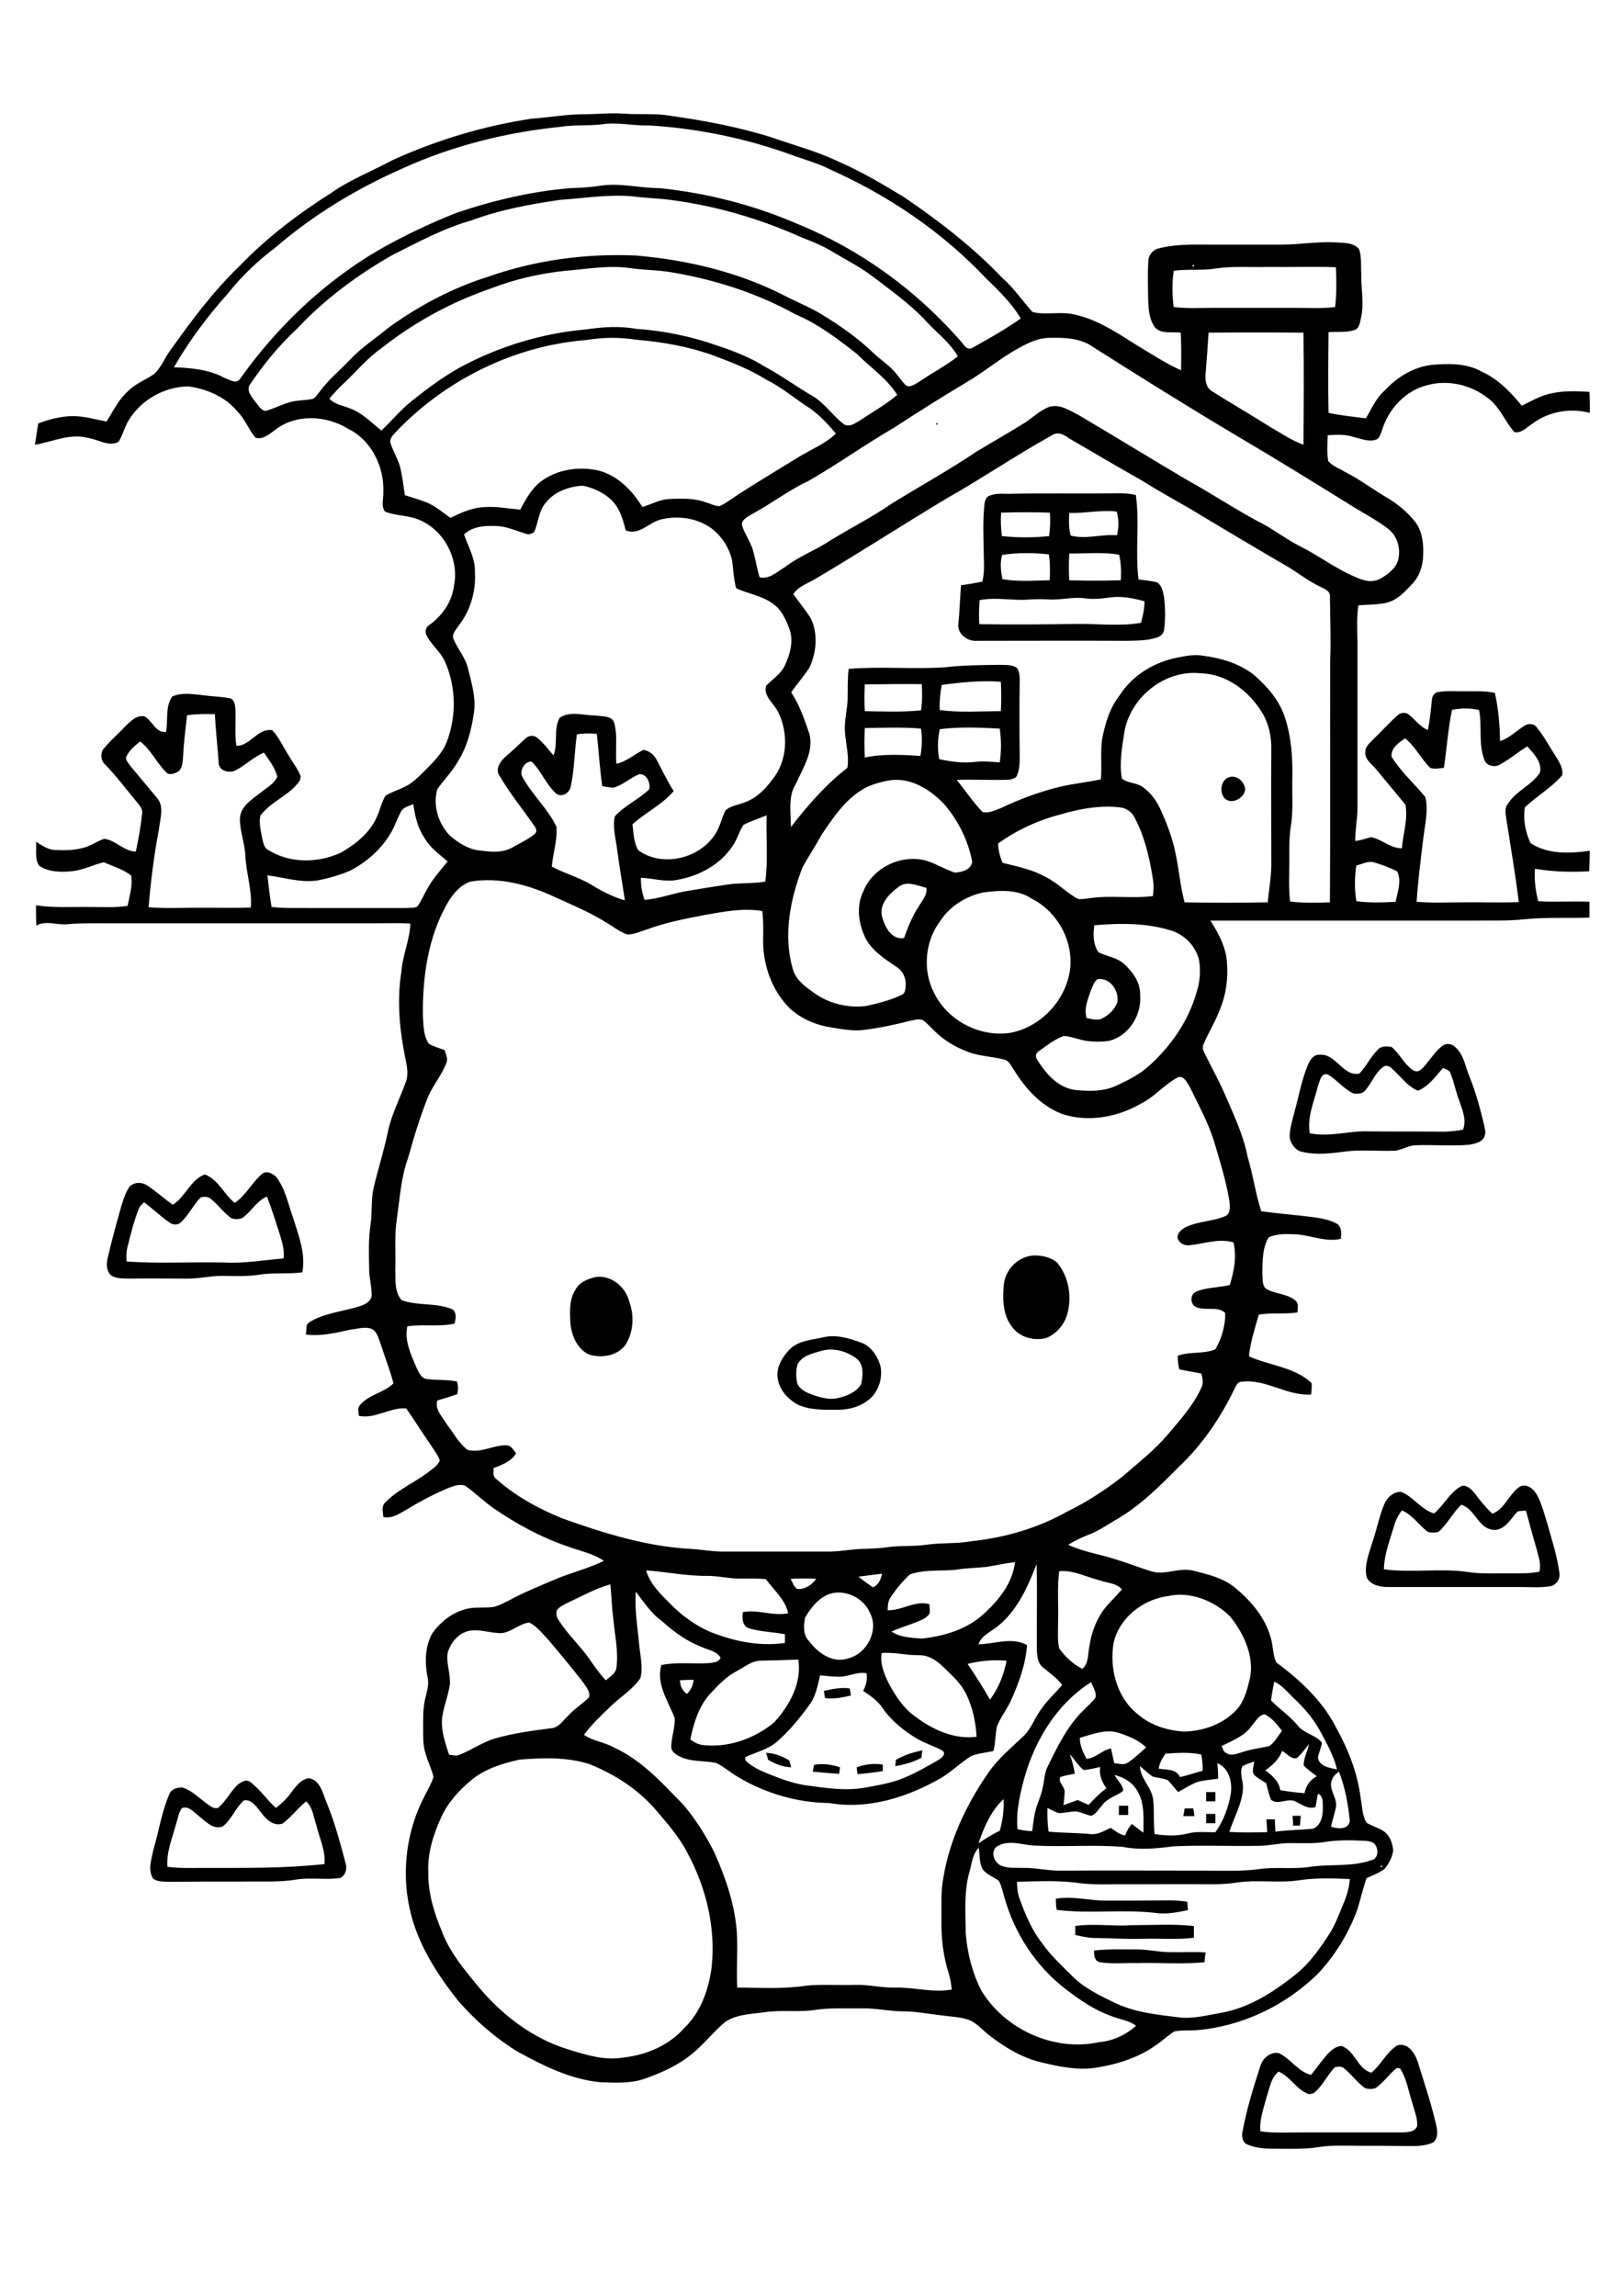 <?xml version="1.0" encoding="utf-8"?>
<!-- Generator: Adobe Illustrator 21.0.2, SVG Export Plug-In . SVG Version: 6.00 Build 0)  -->
<svg version="1.2" baseProfile="tiny" id="Layer_1" xmlns="http://www.w3.org/2000/svg" xmlns:xlink="http://www.w3.org/1999/xlink"
	 x="0px" y="0px" viewBox="0 0 595.3 841.9" overflow="scroll" xml:space="preserve">
<path d="M489.6,758.1c-2.9,3-4.5,7-7.9,9.6c-0.4,0.1-1.1,0.2-1.5,0.3c-4.6-1.5-6.8-6.4-11.2-8.3c-2.8,2.1-3.2,5.8-4.3,8.9
	c-1.1,4.3-2.8,8.5-2.4,13c4.9,0.7,9.9,0.4,14.8,0.4c12.3,0,24.7,0,37,0c2-0.1,5,0,5.7-2.4c0.2-2.9-1.1-5.7-1.8-8.5
	c-1.4-4.2-2-8.8-4.5-12.6c-0.3,0-0.9-0.1-1.2-0.1c-2.8,2.2-4.8,5.3-7.7,7.3c-1.3,0.5-2.7,0.5-4,0c-2.8-2-4.8-4.9-7.4-7
	C492.3,757.7,490.8,757.8,489.6,758.1 M487.2,753c1.3-1.3,2.9-2.6,4.8-2.7c5,1.6,5.9,8.5,11,9.8c3.6-2.9,5.5-7.5,9.5-10
	c3.8-1.2,6.5,2.8,7.5,6c2.4,7.7,5,15.4,6.8,23.3c0.5,2.1,0.7,4.6-1,6.2c-3,1.5-6.4,1.4-9.6,1.4c-6-0.1-12-0.1-18-0.1
	c-4.9,0-9.8-0.3-14.6,0.5c-5.1,0.8-10.3,0.6-15.4,0.6c-3.6,0-7.2-0.1-10.5-1.5c-2.1-0.7-2.4-3.3-1.9-5.1c1.5-8,3.9-15.8,6.4-23.5
	c0.8-3,3.6-5.5,6.8-5c4.4,2,7.1,6.9,11.9,8C483,758.3,484.9,755.5,487.2,753 M401.3,715.3c5.3-0.6,10.6-0.4,15.9-0.4
	c4,0,7.9,1,11.9,1c4.4,0.1,8.7-0.2,13.1,0.1c-0.2,1.2-0.3,2.4-0.4,3.6c-8.2,0.8-16.4,0.1-24.7,0.3c-4.5-0.1-9.1,0.4-13.6-0.3
	C401.5,719.3,401.2,717,401.3,715.3 M394.4,706.3c6.9-1,13.8,0.2,20.7-0.3c7.6,0,15.2-0.5,22.8,0.3c0,1.4,0,2.8,0,4.3
	c-6.2,0.8-12.5,0.2-18.8,0.4c-6,0.2-12-0.3-18-0.3c-2.3-0.1-4.5-0.6-6.7-1.1C394.4,708.4,394.4,707.3,394.4,706.3 M387.3,696.3
	c6.3-1.1,12.5,0.8,18.8,0.7c7.7,0,15.4,0,23-0.1c2.1,0,4.3,0.2,6.4,0.5c0.1,1,0.1,2.1,0.2,3.1c-4,0.8-8,1.6-12,1
	c-12-1.4-24.2,0.4-36.1-1.1C387.3,699,387.3,697.6,387.3,696.3 M474.1,665.9c0.8,0,2.3,0,3,0c-0.1,1.2-0.2,2.4-0.3,3.6
	c-0.6,0-1.9,0-2.5,0C474.3,668.4,474.2,667.1,474.1,665.9 M442.4,665.2c1.1,0,2.3,0,3.4,0c0,1.1,0,2.3,0,3.4c-1.2,0-2.3,0-3.4,0
	C442.4,667.5,442.4,666.4,442.4,665.2 M434.5,663.2c1.1,0,2.1,0,3.2,0c0.1,0.7,0.3,2.1,0.4,2.8c-1.4,0-2.7,0-4.1,0
	C434.2,665.3,434.4,663.9,434.5,663.2 M410.4,662.2c1.1,0,2.3,0,3.4,0c0,1.1,0,2.3,0,3.4c-1.2,0-2.3,0-3.4,0
	C410.4,664.5,410.4,663.4,410.4,662.2 M442.4,657.2c1.1,0,2.3,0,3.4,0c0,1.1,0,2.3,0,3.4c-1.2,0-2.3,0-3.4,0
	C442.4,659.5,442.4,658.4,442.4,657.2 M89.5,660.2c-3.1,2.7-4.5,7-7.8,9.6c-3.5,1.3-6.2-1.8-8.6-3.7c-1.9-1.4-3.8-4-6.4-3
	c-1.2,1.6-1.4,3.6-2,5.4c-1.4,5.3-3.7,10.5-3.3,16.1c4.6,0.6,9.2,0.4,13.8,0.4c14.6,0,29.2,0.2,43.8-1.4c0.5-5-1.9-9.6-3-14.4
	c-1-2.9-1.3-6.4-3.7-8.6c-3.1,2.5-5.4,5.7-8.6,8.1c-3,1.2-6-1.3-7.6-3.6C94.3,663,92.6,659.8,89.5,660.2 M106.7,657.5
	c1.7-2.2,3.5-4.9,6.5-5.4c4.4,0.6,5.2,5.8,6.7,9.2c2.9,7.1,4.9,14.6,6.9,22.1c0.6,1.9-0.1,4.4-2,5.3c-5.4,0.8-10.9-0.3-16.3,0.6
	c-6,1-12.2,0.6-18.3,0.7c-9.4,0-18.7,0-28,0.1c-2-0.1-4.2,0.1-6-1.1c-2.1-3.3-0.6-7.3,0.1-10.8c2-6.7,3-13.8,5.8-20.2
	c0.7-2,3-2.5,4.8-2.5c4.4,1.4,7.4,5.4,11.4,7.5c0.4,0,1.1,0.1,1.5,0.1c3.1-2.4,4.7-6.2,7.6-8.8c1.2-0.8,2.7-1.8,4.1-1
	c3.8,2.7,6.3,6.7,9.7,9.7C103.3,661.4,105.2,659.6,106.7,657.5 M314.2,648.1c3.1-1.1,6.3-1.5,9.6-1c0,0.6,0,1.8,0,2.4
	c-3.1,0.5-6.2,0.9-9.3,1.1C314.4,650,314.3,648.8,314.2,648.1 M298.6,647.2c3.2-0.6,6.4-0.1,9.5,0.9c-0.1,0.6-0.2,1.8-0.3,2.4
	c-3.3-0.2-6.5-0.5-9.7-0.8C298.2,649.1,298.5,647.9,298.6,647.2 M281,642.8c3.1,0.1,5.9,1.2,8.5,2.8c0.2,0.6,0.5,1.9,0.7,2.5
	c-3.1-0.1-5.9-1.2-8.5-2.8C281.6,644.7,281.2,643.4,281,642.8 M328.6,645.4c3-1.8,6.3-2.8,9.7-3.5c-0.1,0.7-0.3,2-0.3,2.7
	c-3,1.6-6.3,2.5-9.6,3.1C328.4,647.1,328.6,646,328.6,645.4 M302.2,620.1c3.1-0.7,6.3-1.4,9.5-0.9c0.1,0.6,0.3,1.9,0.4,2.6
	c-3.1,0.7-6.3,1.4-9.5,0.9C302.5,622.1,302.3,620.8,302.2,620.1 M527.6,561.8c-1.3,0.3-2.7,0.4-4-0.1c-3.3-2.5-5.5-6.2-9.4-7.8
	c-1.4,1.8-2.4,3.9-3,6.1c-1.5,5.1-3.5,10.1-3.6,15.5c10.3,1.4,20.7-0.5,30.9,1c3.8,0.6,7.7,0.5,11.6,0.5c4.8-0.1,9.8,0.3,14.5-0.6
	c0.8-2.7-0.3-5.4-0.9-8c-1.4-4.8-2.7-9.6-4-14.4c-1.1,0-2.1,0.1-3.1,0.3c-2.6,2.8-4.8,7.3-9.3,6.7c-5.3-1-6.3-7.6-11.3-9.2
	C532.9,554.7,530.9,558.9,527.6,561.8 M526,555c3.7-3,5.8-7.9,10.2-10.1c2.1-0.3,3.7,1.4,4.9,3c1.9,2.5,3.9,5,6.3,7.2
	c4.7-1.8,6.1-7.4,10.2-10c2.6-1.1,5,1,6.2,3.2c1.7,3.2,2.6,6.8,3.7,10.3c1.7,6.1,3.7,12.1,4.5,18.4c0.3,2.1-1.2,4.3-3.3,4.7
	c-3.5,0.6-7.1,0.3-10.6,0.3c-16.3,0-32.7,0-49,0c-2.9,0-6.4-0.7-7.8-3.5c-1-4.2,0.7-8.4,1.9-12.4c1.7-4.8,2.6-9.8,4.5-14.4
	c1-2.5,3.4-4.7,6.2-4.6C518.5,548.9,521.3,553.7,526,555 M301.6,495.3c-3.3,1-7.4,1.7-9.1,5.1c-0.6,2.3-0.6,4.8,0,7.1
	c0.8,1.8,2.7,2.9,4.5,3.6c3.4,1.3,7.1,2.5,10.8,1.5c3.1-0.8,6.5-2.2,8.1-5.1c0.6-3.1,1.1-7.3-1.9-9.4
	C310.5,495.5,305.8,494.2,301.6,495.3 M302.5,490.3c4.5-0.9,9,0.5,13.2,2c3.8,1.3,6.3,5.1,7.3,8.9c0.8,4.7-1,9.9-5,12.6
	c-3.1,2.3-7,3.2-10.8,3.2c-5,0-10.4,0.2-15-2.1c-3.3-2-6.3-5.2-6.9-9.2c-0.8-4,1.5-7.8,4.1-10.6C292.7,491.5,298,491.4,302.5,490.3
	 M218.5,468.3c5.6-0.8,11,3.6,12.3,9c1.9,5.2,1.6,11.2-1.4,15.9c-3.1,4.2-9.1,5-13.7,3.4c-4.2-2.3-6.2-7.1-6.5-11.7
	c-0.2-4.1-0.4-8.5,1.9-12C212.5,470.2,215.6,469,218.5,468.3 M379.4,460.4c3,0,6.3,0.7,8.5,2.8c4,5,5.3,12,3.7,18.2
	c-1,4.1-3.9,7.7-7.9,9.3c-4.4,1.1-9.6-0.2-12.4-4c-3.5-4.3-3.6-10.3-3.1-15.7C368.8,465.4,373.6,460.6,379.4,460.4 M73.6,439.1
	c-2.7,2.8-4.4,6.5-7.3,9.2c-1.2,1.1-3.1,0.9-4.3-0.1c-3.2-2.2-6-5-9.2-7.3c-0.8,0.8-1.7,1.6-2,2.7c-1.7,4.3-2.8,8.7-3.9,13.2
	c-0.6,1.9-0.6,3.9-0.5,5.8c11.9,0.9,23.9,0.1,35.8,0.4c7.3,0.4,14.5-0.9,21.8-1.5c0.4-3.1-0.5-6-1.4-8.9c-1.5-4.6-2.9-9.3-4.7-13.8
	c-3.8,1.6-5.8,5.7-9.1,7.9c-1.3,0.5-2.7,0.5-4,0c-2.8-2-4.8-4.9-7.4-7C76.3,438.7,74.8,438.8,73.6,439.1 M96,430.6
	c1.6-1.5,4.1-0.3,5.4,1.1c3.3,4.4,4.3,9.9,6.1,14.9c2,6.4,4.7,13.1,3.4,20c-5.4,0.7-10.8,0-16.1,0.9c-4.5,0.7-9.1,0.4-13.6,0.4
	c-4.3,0-8.6,1.1-12.9,1c-7,0-14-0.1-21.1,0c-2.3-0.1-4.8,0.1-6.7-1.4c-1.5-1.7-1.5-4.1-1-6.2c1.4-6.1,3.1-12.2,4.8-18.3
	c0.8-2.7,1.6-5.5,3.2-7.8c1.7-1.8,4.6-1.8,6.6-0.4c3.2,2.1,6.1,4.8,9.3,7c4.7-3,6.4-9.1,11.7-11.1c5,1.8,7,7.3,11,10.4
	C90.2,438.4,92.3,433.8,96,430.6 M500.8,399.8c-1,1.4-2.9,1.4-4.4,1.2c-3.6-1.7-6-5-9.4-7c-2.6-0.6-2.9,2.6-3.6,4.3
	c-1.4,5.6-4,11.3-3,17.3c7.3,1.5,14.5-1,21.7-0.7c8.7,0.1,17.3,0,26,0.1c2.8,0.1,5.7-0.2,8.5-0.7c1.5-3.8-0.4-7.7-1.6-11.3
	c-1.1-3-1.7-6.2-2.9-9.2c-0.3-1.4-1.8-1.6-2.8-2.2c-2.7,3.1-5.2,6.7-9.2,8.4c-4.4-1.8-6.8-6.1-10.5-8.9c-0.3-0.1-1-0.2-1.4-0.3
	C504.6,392.6,503.4,396.9,500.8,399.8 M529.6,383.2c1.4-0.7,3.2-0.3,4.3,0.9c3.1,2.8,3.6,7.3,5.2,11c2.3,5.7,3.9,11.7,5.3,17.7
	c0.2,1.2,0.7,2.5,0.2,3.6c-0.7,2.5-3.5,3-5.7,3.4c-6.6,0.6-13.2-0.1-19.8,0.2c-2.8,0.1-5.2,2-8,2c-5.6,0.2-11.3-0.4-16.9,0.2
	c-5.5,0.7-11.2,1.5-16.6,0.2c-2.3-0.4-3.8-2.6-4.5-4.7c-0.3-3.1,0.8-6.2,1.5-9.2c1.7-6,2.7-12.1,5.1-17.9c0.8-1.9,2.1-4,4.4-3.8
	c5.9-0.5,8.5,8.1,14.5,6.9c2.5-2.6,4.1-6.1,6.7-8.7c1.3-1.5,3.5-1.4,5.2-1c2.8,2.4,4.4,6,7.4,8.2c0.9,0.8,2.4,1,3.3,0
	C524.3,389.5,526.1,385.4,529.6,383.2 M450.6,285.1c3-1.2,6.1,1.7,6.1,4.6c-0.5,3.1-5,5.5-7.5,3.1
	C447.3,290.7,447.6,286.3,450.6,285.1 M359.3,220.1c-0.2,2.9-0.3,5.8-0.1,8.8c12.2,0.2,24.3,0.1,36.5-0.1c7.6,0,15.3,0.9,22.8-0.4
	c0.7-2.6,1.3-5.2,1.3-7.9c-4.1-1.1-8.3-2-12.6-1.4c-3.1,0.4-6.3,0.8-9.4,0.3c-4.5-0.6-9,0.8-13.6,0.4c-2.4-0.1-4.8-0.1-7.2,0.1
	C371.2,220.3,365.2,218.9,359.3,220.1 M392.2,203c-0.2,3.3-0.2,6.6,0,9.8c6.3,0.2,12.6,0.2,18.9,0c0.2-3.1,0.1-6.3-0.6-9.4
	C404.5,202.4,398.3,203,392.2,203 M367.6,203.5c-0.9,2.9-0.5,6,0.1,8.9c5.7,1,11.6,0.5,17.3,0.4c0.2-3.2,0.2-6.4-0.3-9.5
	C379.1,202.7,373.3,202.6,367.6,203.5 M367.2,188c-0.2,2.9-0.1,5.7,0.3,8.6c5.8,0.6,11.6,0.6,17.3,0c0.4-2.8,0.5-5.7,0.3-8.6
	C379.1,187.8,373.1,187.8,367.2,188 M392.2,188.1c-0.2,2.8-0.2,5.6,0.5,8.3c5.6,1.5,11.3-0.6,17-0.1c0.7-2.9,0.7-5.9-0.1-8.7
	C403.8,186.9,398,188.3,392.2,188.1 M362.3,182.1c2.3-1.3,5.1-1,7.7-1c13.1-0.3,26.1,0,39.2-0.2c2.5-0.1,5,0.1,7.4,0.6
	c1.5,10.3-0.3,20.7,1,31c2.3,0.3,4.7,0.5,6.9,1.1c1.8,1.3,2.1,3.6,2.5,5.6c0.4,3.8,0.5,7.7,0,11.5c0,1.7-1.5,2.8-3,3.2
	c-3.5,1.1-7.2,1-10.9,1.1c-18.3-0.1-36.7,0-55,0c-3.3,0.2-6.9-2.5-6.6-6c0.5-4.8,0.6-9.6,1-14.4c2.6-0.3,5.2-0.8,7.8-1.3
	c1-3.8,0.5-7.8,0.5-11.7c-0.1-5.3-0.3-10.6,0.2-15.8C361.1,184.4,361.3,183,362.3,182.1 M343.4,155.2h0.5v0.5h-0.5V155.2
	 M476.7,689.5c-7.7,1.2-15.5-0.3-23.2,0.9c-2.8,0.4-5.6,0.6-8.4,0.6c-10.7-0.1-21.3,0-32,0c-6.4-0.1-12.9,0.4-19.3-0.7
	c-6.9-0.7-13.9-0.4-20.8-0.2c0.1,2,0.2,4.1,0.9,6c2.1,5.8,4.5,11.7,8.4,16.6c3,4.3,6.8,7.8,10.5,11.5c4.6,4.8,10.7,7.7,16.6,10.5
	c7.5,3.5,15.8,4.2,23.8,5.2c5.1,0.4,10.1-1,15-1.8c10.2-1.9,19.1-7.7,27-14c4.7-3.7,8.2-8.6,11.5-13.5c2.6-3.7,4.2-7.9,5.9-12.1
	c1.3-3,2.3-6.2,2.5-9.4C489.1,688.8,482.9,688.6,476.7,689.5 M506.4,684.2v0.5l0.5,0l0-0.5H506.4 M355.6,686.4
	c-2.1,7.3-1.4,15-1.4,22.5c0.6,7.3,2.4,14.6,5.8,21.2c8.7,14.2,26.7,22.4,43.1,18.8c5-0.4,9.8-2.6,13.6-6c-2.6-2-5.9-2.3-8.9-3.5
	c-6.3-2.2-11.8-6-17-10c-10.9-8.4-18.7-20.4-22.4-33.6c-0.6-2-1-4.1-2-6c-1.9-1.5-4.4-2.3-5.9-4.2c-1.4-2.4-1.1-5.3-1.5-8
	C356.6,680,356.5,683.4,355.6,686.4 M486.6,675.4c-4.5,0.8-9,0.5-13.5,0.5c-3.7,0-7.3,0.9-10.9,1c-10.6,0.2-21.3-0.3-31.9,0.2
	c-6.1,0.8-12.3,1.4-18.4,0.2c-10.9-0.9-21.8,0.1-32.7-0.5c-4.5-0.3-9.6-2.3-13.8,0.5c-2.3,2.3-0.5,6.3,2.4,7.1
	c2.4,0.8,4.9,0.5,7.4,0.6c4.7-0.1,9.3,1.1,14,1c18-0.1,36,0,54,0c6.3,0,12.7,0.3,18.9-0.6c5.9-0.8,11.9,0.1,17.8-0.7
	c8-1.3,16.4,0.2,24.1-2.9c1.7-1.4,1.5-4.1,0.1-5.7c-1.4-1.1-3.3-1-5-1.1C495,674.8,490.7,674.8,486.6,675.4 M358.9,676
	c2.5-1.7,5.1-3.4,7.8-4.6c1.1-3.8,1.6-7.7,1.4-11.6C363.5,664,360.9,670.1,358.9,676 M408.8,650.9c0.9,1.9,3.1,3.6,3.2,5.8
	c-2.4,2-5.9,2.6-7.7,5.3c-1.3,1.3-2.2,3.3-4.1,3.9c-1.8-0.4-3.4-1.2-5.2-1.6c-2.2-0.1-4.4,0.6-6.6,0.6c-1.5-0.4-2.8-1.2-4.2-1.9
	c-0.1,2.9,0,5.8,0.4,8.7c5.1,0.5,10.3,0.4,15.4,0.9c2.7,0.3,5-1.2,7.4-2.3c1.6,1.1,3.2,2.5,5.3,2.8c0.6-1.6,1.3-3,2.5-4.2
	c1.4,1.1,2.8,2.2,4.2,3.2c0-5.5,0.6-11.5-2.8-16.2C414.7,653.1,411.7,651.7,408.8,650.9 M488.6,652.6c-1.6,3.5,2.1,6.7,1.4,10.2
	c-0.5,2.4-1.3,4.7-1.8,7.1c2.4,0.8,6.4,1.2,6.9-2.1c-0.6-6.1-1.7-12.3-4-18.1C490.1,650.5,489,651.3,488.6,652.6 M446.5,646.6
	c0.2,1.9,0.3,3.8,0.3,5.7c-2.7,0.4-5.4,0.5-8,1.3c-2.3,1-4.5,2.4-6.7,3.6c-1.3-1.5-2.4-3-3.8-4.4c-1.8-0.7-3.7-0.8-5.5-1.3
	c-1.7-1.1-3.1-2.6-4.7-3.8c0.2,4.7,4.5,7.9,4.9,12.5c0.4,4.1,0,8.3,0.5,12.4c4,0.6,8.1,0.8,12.1-0.2c3.3-0.9,6.8-0.4,10.2-0.5
	c3.1-4.3,4.9-9.4,5.7-14.5C452,653.2,450.6,648.2,446.5,646.6 M455.7,647.7c-1.2,2.6,0.4,5.5,0.2,8.2c-0.3,5.6-3.3,10.6-5,15.9
	c4.6,0.3,9.3,0.2,13.9,0.1c-0.1-1.6-0.2-3.1-0.3-4.7c1,0,2,0,3.1,0c0.1,1.5,0.1,3,0.2,4.5c4.6-0.6,9.3-0.6,13.9-1.1
	c2.9-1.3,3.6-4.9,3.5-7.7c-0.1-1.8,0.3-4.3-1.8-5.1c-0.3,1.6-0.6,3.2-0.9,4.9c-2.7,0.9-4.9-0.9-7.2-2c-2.9-1.6-6.5,1.5-9.1-0.7
	c-0.8-2-1.3-4.1-1.8-6.1c-1.5-0.9-3-1.8-4.3-2.9c-1.2-1.5-0.1-3.4-0.1-5C458.6,646.5,457.1,646.9,455.7,647.7 M190.5,645.3
	c-6.2,1.4-12.5,3.3-17.5,7.4c-4.6,3.8-8.7,8.3-11.2,13.8c-2.9,6.4-5.1,13.3-4.7,20.4c-0.1,7.3,2.1,14.5,4.9,21.2
	c2.9,7.8,8.3,14.2,13.5,20.5c8.7,10.4,19.9,19,33,23c6.6,2,13.4,4.2,20.4,2.9c8.3-0.9,16.6-4.5,22.2-10.9c6-5.8,8.8-14,9.9-22
	c1.6-14.4-1.9-29.1-8.7-41.8c-3.1-6.2-7.8-11.4-12.3-16.7c-6.5-7.3-14.9-12.6-23.9-16.2C207.8,644.3,199,644.6,190.5,645.3
	 M392.4,643.3c0.8,2.3,1.5,4.7,1.8,7.2c-1.8,0.3-3.6,0.6-5.3,1.2c-0.9,1.9,1.6,3.4,1.6,5.3c0,1.7-0.3,3.3-0.4,5
	c1.7-0.6,3.5-1.3,5.2-1.9c1.3,0.6,2.7,1.2,4,1.8c2-2.2,4.1-4.3,6.5-6.1c-1.6-2.3-2.8-5-2.2-7.8c-2.1,0.4-4.1,1-6.2,1.1
	C395.4,647.4,394.1,645.2,392.4,643.3 M427.5,643.1c-1.2,1.7-2.2,3.4-2.5,5.5c2.8,0.5,6.5,0,7.8,3.1c2.8-0.6,5.5-1.6,8.3-2.3
	c0.1-2-0.1-4-0.5-6C436.3,642.5,431.9,642.8,427.5,643.1 M475.7,644.7c-2.2,0.6-3.7-1.7-5.4-2.6c-1.2,3-3.5,5.3-6.2,7.1
	c2.5,1.9,5,4,5.5,7.3c3,0.5,5.9,0.9,8.9,1.1c0.5-2.7,2-4.9,4.5-6.2c-1.6-1.3-3.4-2.4-4.8-4c-0.1-2.7,1.5-5.2,1.9-7.8
	C478.7,641.4,477.4,643.2,475.7,644.7 M396.1,637.3c-0.1,2.8,1.2,5.3,2.4,7.7c3.4-0.2,5.7-3.2,9-3.8c0.4,1.8,0.8,3.6,1.2,5.4
	c1.6,0.1,3.3,0.8,4.8-0.1c2.5-1.6,4.7-3.7,6.9-5.7c-2.8-2.7-6.4-4.1-10-5.3C405.7,633.9,400.7,636,396.1,637.3 M459.1,632.9
	c-2.6,3.8-7.1,5.4-11,7.4c0.4,1,0.7,2.3,1.9,2.7c1.9,1.1,3.9,0,5.8-0.5c3.2-1.1,6.5-1.4,9.8-2.2c2-1.4,3.2-3.7,4.6-5.6
	c-1.8-2.3-3.6-4.7-6.3-6C461.6,628.9,460.5,631.4,459.1,632.9 M467.4,616.7c-0.5,2.3-0.9,4.6-1.2,6.9c3.2,3.2,7,5.8,9.9,9.3
	c2.3,2.9,6.5,3.3,8.8,6.2c-0.3,1.9-1.2,3.6-1.5,5.5c0.6,3.3,4.3,3.7,7,4.3c-1.2-5.1-3.8-9.6-6.2-14.1c-2.4-4.4-5.7-8.3-9.3-11.7
	C472.5,620.9,470.5,618.1,467.4,616.7 M375,654.8c-1.3,5.2-2.3,10.6-1.8,16c1.8,0.4,3.5,0.7,5.4,0.7c0.3-2.1,0.5-4.2,0.9-6.2
	c0.6-3.4,2.4-6.5,3-9.9c0.6-2.7,0.6-5.6,2-8c3.3-6.8,6.7-13.7,11.9-19.2c1.8-1.9,3.8-3.5,5.4-5.6c0.5-2-0.9-3.9-1.6-5.7
	C386.9,625.3,378.6,639.8,375,654.8 M249.4,616.2c0.1,2,0.8,3.9,2.6,5c1.4-1.5,2.3-3.2,2.4-5.2C252.6,616,251,616.1,249.4,616.2
	 M308.1,614.9c-2.5,0-4.9-0.3-7.3-0.5c-0.9,3.6-1.5,7.4-3.7,10.5c-3.6,5-7.5,9.8-12.2,13.9c-3.3,2.8-7.7,3.8-11.6,5.6
	c0,0.3,0.1,1,0.2,1.3c2.3,2.2,5.3,3.6,8.3,4.8c4.5,1.8,9,3.5,13.7,4.2c7.3,1,14.8,2.2,22.2,0.8c4.8-0.9,9.8-1.7,14.3-3.7
	c4.1-1.7,8-4,11.9-6.2c1.2-0.7,3.6-2.4,1.6-3.7c-2.9-1.6-6.1-2.5-9-4.2c-4.9-2.9-9.4-6.5-12.7-11.2c-1.8-2.8-4.5-4.6-7.2-6.4
	c1-2,1.7-4.2,1.2-6.5C314.4,613,311.3,614.8,308.1,614.9 M354.9,610.2c2.9,4.3,5.7,8.6,8.2,13.1c3.2-4.2,5.1-9.2,6.1-14.3
	C364.5,608.6,359.6,609,354.9,610.2 M279.1,609c-3.4,0-6.1,2.4-9,3.9c-3.6,1.9-6.5,4.9-9.2,7.8c-4.5,4.6-6.4,11-7.7,17.2
	c1.5,1.1,3.2,2,5.1,2.1c9.2,0.9,18.5-2.5,25.6-8.3c5.6-6.1,10.3-14.5,8.9-23.1C288.2,608.8,283.7,608.9,279.1,609 M323.4,606.2
	c-0.7,3.9,0.9,7.6,2.5,11c2.5,4.6,5.4,9.2,9.8,12.3c6.4,4.8,14.3,8.5,22.5,7.4c-0.3-5.5-1.5-11.1-4-16c-1.8-3.6-4.9-6.4-7.8-9.2
	c-2.5-2.5-5.6-4.8-9.3-4.7C332.5,607.1,328,605.8,323.4,606.2 M184,598.9c-3.9,0.1-7.7-1.5-11.6-0.9c-4.1,0.7-7.1,4.3-8.2,8.1
	c-0.6,3.9,1.1,7.7,0.8,11.6c-0.6,4.5-2.6,8.7-2.9,13.2c-0.2,4.3,1.3,8.5,2.6,12.6c1.3,0.1,2.6,0.6,3.9,0c4.5-1.8,8.5-4.7,13.1-6
	c6.6-1.9,13.5-2.8,20.3-3.7c2.9-0.1,4.5-2.9,6.4-4.6c2.2-2.5,5.2-4.3,7.6-6.7c0.7-2-1-3.8-2-5.4c-4.2-5.4-8.6-10.7-13-15.9
	c-2.1-2.2-4.1-4.8-6.9-6.2C190.4,595.5,187.6,598.5,184,598.9 M428.5,585.3c-9.2,1.2-17.8,7.8-20,17c-1.7,9.4,1.1,20.3,8.9,26.4
	c4.6,4,10.7,5.9,16.7,6.3c6.8-0.1,13.8-2.4,18.8-7.3c3-2.9,4.3-6.9,5.2-10.8c2.5-8.5-1.6-17.5-6.9-24.1
	C445.4,587.1,436.8,583.5,428.5,585.3 M305.5,584.2c-4.7,1-7.9,5.1-10.2,9c-0.6,3-0.8,6.5,1.6,8.8c3.2,4.3,8.8,8.2,14.4,6.1
	c6.9-1.8,11.3-10.6,7.6-17C316.7,586.2,310.8,583.2,305.5,584.2 M208.8,587.5c-1.6,0.8-3.3,1.5-4.5,2.9c-0.4,1.2-0.2,2.6,0.6,3.7
	c3.3,5.3,8,9.5,11.5,14.6c1.8,2.6,3.6,5.2,5.8,7.5c1.5-1.3,3.6-2.4,3.9-4.6c0.8-5.9-0.6-11.8-1.1-17.6c-0.6-4.3-0.7-8.6-1.1-13
	C218.5,582.5,213.7,585.2,208.8,587.5 M290,579c0.7,1.3,1.1,2.8,2.4,3.7c2.8,0.3,5.4-1.5,7-3.7C296.3,578.8,293.1,578.8,290,579
	 M314.9,578.2c1.7,1.4,3.5,2.7,5.3,3.9c2.1-0.9,2.9-2.9,3.3-5C320.6,577.5,317.7,577.8,314.9,578.2 M388.5,576.2
	c-0.8,6.2-0.2,12.5-0.4,18.8c0,3.2-0.3,6.4,0.4,9.5c2.2,3.1,5.1,5.8,8.5,7.5c2.3-2,2-5.1,2.5-7.8c0.8-5.8,3-11.5,7-15.9
	c1.7-1.8,3.4-3.6,5-5.4c-1.9-2.4-5.3-2.3-7.9-3.3C398.5,578.4,393.8,575.7,388.5,576.2 M237,575.9c1.4,5,5.3,8.7,8.9,12.3
	c4,4.1,8.8,7.6,14,10c8.8,3.6,18.5,5.7,28,4.3c0-1.1,0-2.1,0-3.2c-4.3-0.8-8.8-0.9-13-2.1c-2.6-0.7-2.8-3.8-2.4-6
	c5.5-1.1,11,1.6,16.6,0.4c-1.1-5.1-5.3-8.5-8.2-12.5c-3.2-0.3-6.4-0.2-9.6-0.2c-4,0-7.9-1-11.9-1C251.7,578,244.4,576.4,237,575.9
	 M366.3,596.1c-2.5,2.2-6.3,3.5-7.4,6.9c5.9-0.1,12.3-2.8,17.8,0.3c-0.5,7.1-3,13.9-5.9,20.3c-1.5,3.4-4,6.3-5.2,9.8
	c-0.5,2.9-0.5,5.8-1.2,8.7c-2.7,0.7-5.6,0.8-8.2,1.9c-3.9,2.4-7.1,5.7-11,8c-12.3,7.1-26.8,11.7-41.1,9.2
	c-11.8-0.1-23.5-3.6-33.5-9.6c-2.7-1.6-5.1-3.7-7.9-5.1c-4.5-0.9-9.3-0.3-13.5-2.4c-1.3-0.7-2.9-1.7-3-3.3c0-3.6,1.4-7,1.3-10.6
	c-2.3-6.3-7-12.6-4.9-19.6c5.8-1.2,11.6-0.3,17.4-0.7c1.6-0.2,3.6-0.2,4.3-2c-1.5-2.5-4.7-2.8-7.1-4c-5.5-2.1-10.2-5.6-14.5-9.5
	c-4-2.8-6.5-6.9-9.5-10.7c-0.5,6.7,0.7,13.3,1.3,20c0.4,3.9,1.4,7.8,0.4,11.7c-3,4.4-7.7,7.1-11.4,10.8c-3.3,3.2-6.6,6.3-9.3,10
	c3.3,2.3,7.6,2.7,11.1,4.7c10.1,4.6,17.6,13,25.2,20.8c4.6,5.3,8.3,11.3,11.5,17.6c4.2,9.4,7.6,19.3,8.3,29.7
	c0.3,6.6-0.2,13.3,0.1,19.9c8.4,0,16.8,0.6,25.1-0.7c5.9-0.6,11.9-0.1,17.8-0.3c5-0.2,10,1.1,15,1c7-0.2,13.8,2,20.8,0.7
	c-0.2-2.1-0.6-4.2-1.2-6.2c-2-6.3-2.7-12.9-2.6-19.4c0.1-5.1-0.3-10.3,0.7-15.3c2.2-13.7,8.3-26.6,16.1-38
	c3.7-5.6,8.9-9.8,13.6-14.3c2.4-2.5,3.6-5.7,5.5-8.6c2.3-3.7,5.6-6.6,8.4-9.9c-1.9-2.5-4.5-4.3-6.9-6.3c-2.1-1.5-2.3-4.3-2.4-6.6
	c-0.1-10.5,0.2-20.9-0.1-31.4C377,581.9,373.2,590.4,366.3,596.1 M361.9,574.6c-3.4,0.4-6.8,0.4-10.2,0.9c-6,0.9-12.2-0.2-18,1.9
	c-2.6,2.4-4.9,5.2-6.9,8.2c-1.1,1.4-1.2,3.2-1.2,4.9c5.2,0.2,10-3.7,15.3-2.2c0.1,1.1,0.2,2.2,0.1,3.3c-0.9,1.6-2.6,2.3-4.2,3
	c-3.2,1.3-6.6,2.3-9.8,3.7c3.2,2.2,7.3,2.3,11.1,2.6c8.4-0.9,17.1-3.5,23.3-9.6c5.3-4.9,10-11,10.9-18.4
	C368.8,573.2,365.3,574.1,361.9,574.6 M402.5,359.1c-1.4,1.2-1.9,3-2.6,4.7c-1,3.1-2.4,6.3-1.3,9.6c1.9,0.2,4,1.1,5.8,0
	c2.4-1.2,4.5-3.3,5.4-5.8C410.6,363.4,407.1,358.3,402.5,359.1 M401.4,339.3c-0.5,3.3-0.5,7,1.5,9.9c3.1,1.6,6.9,1.9,9.5,4.4
	c3.2,2.9,5.9,6.8,5.8,11.3c0.6,7.3-4.1,15-11.4,16.8c-2.6,0.4-5.2,0.4-7.7,0.1c-3-0.3-5.8-1.7-8.9-1.9c-3.3,1.2-6.1,3.4-8.9,5.4
	c-1.1,0.6-1.8,1.9-1,3.1c3.1,5.1,7.6,10.4,13.9,11.3c5,0.5,10.4,0.7,15.1-1.5c4.7-2.1,9.3-4.5,13-8.1c7.5-7,13.5-15.7,16.4-25.6
	c1.4-4,1.8-8.3,1.1-12.4c-1.1-4.8-4.9-8.9-9.5-10.6C421.1,338.4,411.1,338.5,401.4,339.3 M360.5,327.3c-6.2,1.4-12.1,5-15.6,10.4
	c-5.7,7.5-6.6,18.3-2.2,26.6c5,10.1,17,16.3,28.2,14.4c10.9-2.2,19.8-11.7,21.5-22.6c1.6-10.6-4.4-21.7-13.9-26.5
	C373.2,326,366.5,326.5,360.5,327.3 M329.5,325.3c-3.4,2.5-7.3,6.5-5.9,11.1c1,3.6,3.5,8.4,8,7.6c1.4-3.9,2.9-7.8,5.2-11.3
	c1.3-2.3,3.4-4.4,3-7.1C336.5,324.8,332.6,322.8,329.5,325.3 M172.6,323.3c-4,1.3-6.7,4.8-8.7,8.3c-6.9,12.2-8.9,26.6-8.8,40.4
	c0.2,3.6,0.1,7.7,2.2,10.8c1.8,1,3.9,1.6,5.8,2.3c0.3,1.4,1.3,2.9,0.7,4.5c-1.6,4.4-4.8,8.1-6.7,12.4c-3,7.4-5.3,15-7.4,22.6
	c-2.6,7-3,14.6-4.1,22c-1,6.4-0.4,13-0.6,19.4c0.1,3.6-0.3,7.8,2.3,10.8c6,2.2,12.8,0.8,18.7,3.4c1.6,1.3,1.2,3.5,0.7,5.2
	c-5.7,1.3-11.5,0.1-17.3,1c-1.1,5.3,1.3,10.3,3.3,15c0.9,1.7,1.6,4,3.8,4.3c3.7,0.5,7.5,0.2,11.1,0.9c0.5,1.6,0.5,3.2,0.1,4.7
	c-2.4,0.8-4.9,1.6-7.3,2.3c-1,3.3,1.9,6,3.4,8.6c2.5,3.2,4.4,7,7.7,9.5c4.9,1.3,9.5-1.8,14.3-1.7c1.7,0.1,2.6,1.8,3.5,3
	c-1.9,3-5.2,4.2-8.3,5.4c0.2,1.2-0.4,2.8,0.7,3.7c7.1,6.4,15.6,11.1,24.5,14.7c15.1,5.4,30.7,10.3,46.9,11.2c4,0.2,8,1,12,1
	c13,0,26,0,39,0c4.4,0,8.6-1,13-1c2.8-0.1,5.6-0.2,8.4-0.6c4.7-0.7,9.5-0.2,14.2-0.9c5.5-0.8,11.1-0.3,16.6-1.3
	c12.3-1.3,24.4-4.8,35.2-10.9c7.2-3.5,13.9-7.9,20.2-12.8c5.7-5,11.7-9.6,16.6-15.4c4.5-5.3,9.3-10.6,12.2-16.9
	c1-1.7,0.7-3.7,0.1-5.5c-2.7-0.5-5.3-1-8-1.5c-0.5-1.6-0.6-3.3-0.6-5c4.4-1.7,9.5-0.5,13.8-2.4c2.3-4,3.7-8.8,3.6-13.3
	c-3-2.9-8-0.3-11.4-2.6c-1.5-1.5-1.3-4.3,0.7-5.2c3.9-1.7,8.3-1.4,12.4-2.5c1.5-5,2.6-10.4,1.3-15.6c-5.5-1.6-11,0.6-16.4,1.1
	c-1.8,0.1-3.6-1-4.1-2.7c-0.1-1.9,1.5-3.2,3.1-4c4.7-2.3,10.1-2,14.8-4.2c1.7-1.3,1.3-3.7,1.1-5.6c-1.3-7.6-3.6-14.9-5.8-22.3
	c-2.2-6.7-5.6-12.9-8.7-19.3c-1-1.5-2-4.1-4.2-3.6c-5,2.5-8.5,7.1-13.5,9.6c-8.7,5.1-19.5,7.1-29.2,3.9c-7.7-3-13.5-9.4-17.7-16.3
	c-1-1.3-1.6-3.2-3.4-3.6c-4.3-1.2-9-1.2-13.2-2.8c-4.6-1.7-8.9-4.2-12.4-7.7c-1.4-1.4-2.7-2.8-4.3-4c-1.6-0.6-3.3,0-4.9,0.3
	c-5.5,1.4-11.1,2.6-16.8,3.3c-4,0.5-7.9-0.3-11.8-0.9c-5.5-0.8-11-3.1-15.2-6.9c-6.4-6.3-9.7-15.2-9.9-24.1c0-3.9,0.2-7.8-0.3-11.7
	c-7-1.2-14,0.2-20.9,1.4c-7.3,1.4-14.6,2.8-21.6,5.4c-2.3,0.7-4.5,1.8-7,1.8c-2.6-0.9-4.8-2.6-7.1-4c-6.1-3.9-12.8-6.7-19.4-9.7
	C194.2,324.6,183.3,321.5,172.6,323.3 M497.5,317.4c-0.7,4.4-0.7,8.8,0,13.1c4.8,0.6,9.6,0.5,14.4,0.2c0.7-3.6,2.3-7.6,0.6-11.1
	c-2.8-1.5-5.7-2.5-8.7-3.4C501.6,315.7,499.6,316.9,497.5,317.4 M272.7,302.5c-1.7,2.5-2.3,5.5-4.1,7.9
	c-4.5,6.7-12.1,10.8-19.9,12.2c-4.5,1-9.1-0.5-13.6-0.7c-0.1,2.8,0.4,5.5,1.3,8.1c5.6-0.4,10.9-2.6,16.5-3.4
	c4.6-0.8,9.2-1.5,13.8-2.2c4.6-0.7,9.4-0.3,14-1.1c1.1-8,0.2-16.2,0.5-24.3C278.3,300.2,275.4,301.1,272.7,302.5 M388.9,298.7
	c-8.2,2.1-15.9,5.7-22.8,10.6c0,2.5,0.7,4.8,1.6,7.1c5.4,1.4,10.9,2.4,15.8,5.2c4.4,2.1,7.7,5.9,12,8.1c1.6,0.1,3.2-0.2,4.9-0.4
	c7.5-1,15,0.3,22.5-0.7c0.2-1.8,0.3-3.6,0.1-5.4c-1.2-8-3-16.1-6.8-23.3c-1-2.1-3-3.5-5.2-3.8C403.5,295.2,396,296.6,388.9,298.7
	 M147,297.8c-1.2,2.2-2,4.6-3.2,6.9c-3.5,6.3-9,11.3-15.4,14.6c-3.7,1.6-7.6,2.7-11.5,3.5c-6.3,1.1-12.6-1-18.8-1.8
	c0.4,3.9,0.9,7.8,1.5,11.6c4.8,0.6,9.7,0.3,14.5,0.4c11.7,0,23.4,0,35,0c1.4-0.2,3,0.2,4.1-0.7c1.4-2.1,2.4-4.4,3.6-6.5
	c2-3.6,4.8-6.7,7.4-9.9c-3.1-2.6-6.5-5.1-8.5-8.6c-2.5-3.7-3.5-8-4.1-12.4C150.1,295.6,147.9,295.9,147,297.8 M325.5,286.3
	c-3.3,0.7-6.7,1.6-9.6,3.5c-6.3,4-10.5,10.3-14.6,16.4c-2.2,4.1-4.8,7.9-7,12c-4.5,11.7-7.1,24.9-3.5,37.2c1.1,3.9,4.4,6.3,7.5,8.5
	c5.5,4.1,12.7,5.9,19.5,5c4.4-1,8.9-2.1,13-4.1c1.4-0.6,1.3-2.4,1.4-3.7c0.1-2.6-1.2-5.3-3.5-6.6c-4.1-2.8-8.5-5.6-11-10
	c-2.8-5.4-3.8-12.1-1-17.7c3.5-8.7,13.9-13.6,22.9-11.2c3.7,1.1,7,3.2,10.6,4.4c2.5-0.1,6-1,6.4-4c-1.5-7.8-5.1-15.1-10.3-21.1
	C341,289.3,333.5,284.7,325.5,286.3 M211.6,269.3c-0.9,6.3-0.9,12.7-2.2,18.9c-0.3,2.4-3.1,4.4-5.3,2.9c-3.8-3.3-5.5-8.3-9.1-11.8
	c-2.7-0.2-4.8,3.7-3.2,5.9c3.5,6.4,9.2,11.4,12.3,18c0.4,4.9-1.3,9.7-1.7,14.6c4.6,2.5,9.9,3.9,14.4,6.6c3.9,2.4,8,4.5,12.4,5.8
	c-0.9-6.1-2-12.2-2.8-18.4c-0.5-4.1-1.8-8.3-0.9-12.4c3.6-4,8.7-6.2,12.6-9.9c0.6-2.3-0.9-5.8-3.6-5.6c-3.3,1.3-5.9,3.9-9.3,4.9
	c-1.5,0.1-2.9-0.3-4.3-0.5c-0.9-6.4-1.3-12.8-2-19.2C216.4,268.9,213.9,268.9,211.6,269.3 M344.7,267.4c-0.8,3.6-0.9,7.4-0.2,11
	c4.3,0.9,8.8,1.6,13.2,1c3-0.4,6,0,9,0.2c0.6-4.1,0.6-8.3,0-12.4C359.5,266.8,352,266.5,344.7,267.4 M317.2,267
	c-0.2,3.6-0.2,7.2,0,10.8c6.7-1.4,13.6-1,20.4-0.6c0.6-3.3,0.7-6.7,0.2-10C331,266.6,324.1,266.9,317.2,267 M68.6,262.3
	c-0.5,4.9-1.2,9.7-1.4,14.6c-0.2,1.9-0.1,4.1-1.4,5.7c-1.2,0.9-2.8,1.6-4.3,1.1c-3.9-3.5-5.9-8.6-10.1-11.8c-2,1.7-4.3,3.4-5.2,6
	c0.1,1.2,1,2.1,1.7,3.1c3.2,3.8,6.4,7.7,9.6,11.5c2.9,3.2,1.2,7.8,0.8,11.6c-1.8,9.4-3,19-3.8,28.6c5.8,0.5,11.7,0.2,17.5,0.2
	c6.7-0.1,13.3,0.2,20-0.1c0.5-6.4-1.7-12.5-2-18.9c-0.2-4.7-2.1-9.2-2-13.9c0.3-4.4,4.5-6.9,7.7-9.4c2.1-1.8,4.9-3.1,6-5.8
	c-0.8-3.3-3-6-4.9-8.8c-3.8,1.6-6.7,4.6-10.4,6.5c-2.3,1.2-6.3,0.2-6.2-2.9c-0.4-5.9-1.1-11.8-1.4-17.7
	C75.5,261.8,72,261.8,68.6,262.3 M532.6,260.3c-1.5,7-1.9,14.2-3,21.3c-1.7,0.1-3.4,0.6-5,0c-3.4-3.3-5.4-7.8-9.2-10.8
	c-2.4,1.5-5.3,3.6-5,6.7c3.4,5.5,8.3,9.8,12.4,14.8c1.2,5.1-0.2,10.3-0.8,15.5c-0.9,7.6-1.9,15.2-2.4,22.9
	c5.8,0.5,11.7,0.2,17.5,0.2c6.7-0.1,13.4,0.2,20-0.1c-1.3-10.2-3-20.3-4.6-30.5c-0.2-1.8-0.8-3.8,0.5-5.4c2.9-4.8,8.7-6.8,11.8-11.5
	c1-3.8-2.3-7.1-4.6-9.7c-3.4,2.1-6.4,4.7-9.9,6.6c-2,1.3-5.2,0.6-5.9-1.8c-2.2-5.8-0.7-12.1-1.9-18.1
	C539.3,259.6,535.9,259.7,532.6,260.3 M317.2,251c-0.2,3.3-0.2,6.6,0,9.8c6.9,0.1,13.7,0.4,20.6-0.3c0.5-3.2,0.5-6.4,0.3-9.6
	C331.1,250.8,324.2,250.9,317.2,251 M345.4,251.2c-0.5,3-0.9,6.1-0.7,9.2c7.4,1,14.9,0.4,22.4,0.4c0.2-3.6,0.2-7.2,0-10.8
	C359.8,249.5,352.5,250.2,345.4,251.2 M412.3,269.1c-0.8,5.4-1.8,10.9-0.8,16.4c2,1.7,5.1,1.5,7.3,2.9c3,2,5.3,5,6.8,8.3
	c2.4,5.3,4.5,10.7,5.6,16.4c1.3,5.9,1.7,12,3.3,17.8c10.2,0.2,20.3,0.2,30.5,0c0.4-4.6,1.3-9.2,1.3-13.9c0-14-0.1-28,0-42.1
	c0.1-4.7-0.9-9.6-3.4-13.6c-4.8-7.9-13.1-14.2-22.6-14.4C426.9,245.5,414.2,256.1,412.3,269.1 M200.3,184.2c-2.7,3-2.8,7.2-4.3,10.8
	c-1,0.9-2.3,1.2-3.5,0.6c-3.4-1-6.8-2.6-10.4-2.7c-4.1-0.2-8.8,0.1-11.9,3.1c1.6,4.6,4.2,8.9,4,13.9c0.4,6.8-1.6,13.9-5.8,19.3
	c-1,1.6-2.9,3.3-2,5.3c1.6,3.7,4.4,6.8,5.3,10.8c1.3,5.3,3,10.8,2.1,16.3c-0.9,6-2.4,12.1-5.7,17.4c-2.1,3.8-5.2,6.9-7.7,10.4
	c-1.7,6,0.4,12.9,4.8,17.2c3.1,2.6,6.7,4.9,10.8,5.3c3.9,0.5,8.2,1,11.9-1.1c2.8-1.6,5.7-2.9,8.2-4.9c1-0.9,0.6-2.1-0.1-3
	c-4.2-6.1-9-11.9-12.7-18.3c-1.9-2.5,0.3-5.5,2.2-7.2c2.6-2.1,4.9-4.5,7.4-6.7c1.1-1.1,3.1-1.1,4.2-0.1c2.3,1.9,4,4.2,5.9,6.4
	c1.8-4.4-0.1-9.6,2.3-13.8c3.9-2.6,8.9-0.8,13.2-0.8c2.4,0.4,6.3-0.1,6.9,3.1c1.2,4.8,0.2,9.8,0.7,14.6c3.7-0.8,6.6-3.5,9.9-5.1
	c2.2,0.3,4,1.9,5,3.9c2,3.8,3.8,7.6,6.1,11.2c-4.2,5-10.3,7.8-15.1,12.2c0.4,3.2,0.4,6.6,2.1,9.5c8.5,6.2,21.6,3.3,27.6-5
	c2.3-2.8,2.8-6.5,4.4-9.6c1.7-1.6,4.2-1.9,6.3-2.7c4.7-1.4,8.3-5,11.1-8.9c5.4-6.8,5.7-16.7,2-24.3c-1.5-3.3-5.6-5.9-4.5-9.8
	c2.3-2.4,5.4-4.3,6.9-7.5c1.9-4.1,3.3-9,1.6-13.5c-1.3-3.4-2.9-7-6-9.1c-4-3-9.1-3.6-13.5-5.7c-0.9-3.4-1-6.9-1.5-10.4
	c-1.1-4.5-3.8-8.7-7.5-11.5c-5.3-3.9-12.3-4.8-18.6-3.3c-4.4,1.1-8,6-12.9,4c-0.6-2.4-1.2-4.7-2.3-7c-2.4-5.2-8-8.3-13.5-9.4
	C209,178.4,203.6,180.1,200.3,184.2 M385.9,159.6c-13,7.2-25.3,15.6-38.2,22.9c-16.4,9.8-32.5,20.3-49,30c-2.7,1.6-6,2.6-7.7,5.4
	c2.1,3,4.5,5.8,6.4,8.9c2.7,5.6,2.1,12.4-0.5,18c-2,3.2-4.6,6-6.7,9.1c3.1,4.7,4.9,10,6.7,15.3c1.6,6.4-2.3,12.3-4.8,17.9
	c-3.2,4.8-2,10.8-2,16.2c6.1-7.9,12.8-15.6,20.7-21.7c0.9-5.2-1.2-10.4-0.9-15.6c0.1-3.4,1-6.6,1-10c0.1-3.6-0.1-7.2,0.4-10.7
	c11.8-1,23.7,0.2,35.5-0.6c6.7-0.8,13.5-0.8,20.2-0.9c2,0.1,4.2-0.1,6,1.1c1.2,1.8,1,3.9,1,6c-0.1,8.4-0.1,16.7,0,25.1
	c0,3,0.2,6.1-1.2,8.8c-1.2,1.3-3.2,1.1-4.8,1.2c-5.7,0.1-11.4-0.2-17.1,0c3.2,3.9,6,8.2,9.5,11.8c2.4,0.5,4.7-0.7,6.8-1.5
	c6.3-3,12.9-5.5,19.7-7.3c5.5-1.5,11.3-2,16.9-3.2c0.4-4.8-0.2-9.7,0.4-14.5c1.1-5.8,2.8-11.7,6.6-16.5c4.7-7.3,12.8-12.1,21.3-13.7
	c3.1-0.6,6.2-1.2,9.3-0.6c6.5,0.8,13,2.8,18.3,6.8c4.9,4.2,9.4,9.3,11.5,15.5c2.5,7.4,3,15.4,2.8,23.2c-0.1,5.8,0.4,11.7-0.6,17.4
	c-0.6,4.2-0.5,8.4-0.5,12.6c0,4.9-0.3,9.8,0.3,14.6c4.8,0.6,9.7,0.5,14.6,0.3c0.2-29.6,0-59.3,0.1-88.9c0.3-7.6,0-15.3-0.1-22.9
	c0.4-2.5-2.3-3.2-3.9-4.1c-3.9-1.9-7.4-4.6-11.1-6.9c-12.2-7.1-24.3-14.3-36.4-21.6c-5.9-3.4-11.9-6.7-17.6-10.3
	c-8.9-5-17.8-10.3-26.6-15.4C390.5,159.5,388,158.1,385.9,159.6 M372.5,128.3c-5.6,3.2-10.7,7.4-16.2,10.8
	c-9.5,5.7-19,11.6-28.3,17.7c-10.7,6.2-20.7,13.4-31.5,19.6c-7.3,3.4-13.7,8.4-20.8,12.2c-1.5,1-4,2-3.5,4.2
	c1.1,3.4,3.4,6.3,4.2,9.8c0.8,3,1.3,6.1,2.2,9.1c3.6,0.9,6.5-2.1,9.4-3.8c5.1-3.9,11.1-6.1,16.4-9.6c7.4-4.6,15.3-8.5,22.5-13.5
	c10.3-6.4,20.9-12.2,31-19c6-3.7,12.2-7.1,18.2-10.9c2.8-1.9,5.3-4.3,8.5-5.6c4-1.4,7.8,1.3,11.2,3c13.2,7.8,26.2,15.8,39.4,23.6
	c9.6,5.3,18.8,11.5,28.5,16.5c4.5,2.5,8.5,5.6,13.1,7.9c7,3.5,13.3,8.4,20.6,11.4c2.7,1.3,6.1,2.1,8.9,0.5c2.7-1.5,5.5-3.6,6.5-6.7
	c1.1-4.1-0.2-9-3.7-11.6c-4.4-3.4-9.4-5.9-14.1-8.9c-13.4-8.3-26.8-16.6-40.4-24.6c-18.5-11-36.8-22.4-55-34
	c-4.4-2.5-9.7-2.6-14.6-2.5C380.5,123.9,376.4,126.1,372.5,128.3 M215,124.7c-26.3,2.1-51.4,14.5-69.6,33.5
	c-1.1,1.2-2.8,2.7-2.1,4.5c1,3,2.7,5.7,3.5,8.7c0.8,3.4,1.2,6.8,1.7,10.2c3,1,6.1,1.8,9,3.1c2.8,1.4,5.1,3.4,7.7,5.2
	c3.8-1.8,7.8-3.7,12.1-3.9c4.5-0.4,9,0.5,13.5,0.9c2-3.6,4-7.5,7.3-10.1c6-4.7,14.3-5.9,21.6-4.2c7,1.9,12.2,7.3,15.9,13.3
	c3.3-0.9,6.3-2.7,9.7-2.9c4.6-0.2,9.4-0.4,13.8,1.3c1.6,0.4,3.2,1.4,4.9,1.3c2.6-1.2,4.9-3.1,7.3-4.6c7.3-4.7,14.8-9.2,22.3-13.8
	c4.4-2.6,9.3-4.6,13-8.2c-2.8-3.3-5.8-6.6-9.3-9.1c-5.5-3.5-10.4-7.8-16.3-10.7c-6-3.8-12.6-6.3-19.2-8.8c-9.1-3.3-18.7-5-28.3-5.8
	C227.3,123.6,221.1,123.7,215,124.7 M443.3,122c-0.3,5-0.7,10-1.1,15c-0.2,2.3,0.1,5.2,2.4,6.5c6.9,4.4,14.1,8.5,21,12.9
	c4.1,2.3,8,5.1,12.5,6.7c0.1-13.7,0.2-27.4,0-41.1C466.5,121.9,454.9,121.9,443.3,122 M445.7,98.5c-5,0.8-10.2,0.1-15.2,0.8
	c-0.6,4.4-0.6,8.9,0,13.3c4.9,0.6,9.8,0.3,14.6,0.3c10,0,20,0,30,0c4.9,0,9.8,0.3,14.6-0.3c0.6-4.8,0.5-9.7,0.3-14.6
	c-8.3-0.3-16.6,0-24.9-0.1C458.7,98.1,452.1,97.5,445.7,98.5 M207.4,99.3c-9.4,1-18.6,3.1-27.4,6.5c-14.5,5-28.1,12.4-40.1,21.9
	c-5,3.5-9,8.3-13.5,12.6c-2,1.8-3.8,3.8-5.6,5.9c2,2.2,5.1,2.5,7.6,3.6c4.5,1.6,7.8,5.2,11.5,8.1c3.8-3.6,7.1-7.7,11.2-10.9
	c5.6-4.5,11.4-8.8,17.7-12.3c14.3-7.7,30.1-12.5,46.2-13.9c6.1-0.9,12.3-1.3,18.4-0.2c10.2,0.7,20.3,2.8,29.9,6.2
	c6,2,11.9,4.3,17.3,7.7c6,3.2,11.5,7.3,17.4,10.7c4.6,2.7,7.5,7.4,11.7,10.5c2,1,4-0.5,5.7-1.5c4.6-3.1,9.5-5.8,13.7-9.4
	c-3.8-6-9.8-10-14.8-15c-7-5.5-14.2-11-22.5-14.5c-13.9-7.7-29.1-12.6-44.7-15.3c-5.3-1-10.8-0.9-16.2-1.7
	C223.1,97.2,215.2,98.7,207.4,99.3 M437.4,97.2v0.5h0.5l0-0.5L437.4,97.2 M205.4,73.3c-11,1.6-22,3.6-32.4,7.5
	c-10.3,2.9-19.7,8-29.2,12.8c-12.8,7.3-24.8,16.2-34.9,27c-6.5,6-12.1,12.9-17,20.1c-1.9,2.3,0.4,4.8,1.7,6.6c1.1,1.2,2,3.1,3.7,3.4
	c3-0.7,5.8-2.3,8.7-3.1c2.8-0.9,5.8-0.7,8.6-1.3c1.2-0.4,1.8-1.7,2.6-2.6c3.2-4.4,7.5-7.9,11.2-11.8c4.2-4.5,9.5-7.9,14.2-11.8
	c11.1-8,23.3-14.5,36.4-18.6c17.3-6.1,35.8-8.6,54.1-7.8c19,1.6,38,6.1,55,14.9c4.4,2.3,9.1,4.1,13.3,6.7
	c6.7,4.1,13.2,8.6,18.9,14.1c2.7,2.6,6,4.6,8.4,7.6c1.3,1.5,2.3,3.2,3.8,4.5c1.8,0.6,3.3-0.8,4.8-1.6c4.6-3.2,9.6-5.7,14-9.2
	c-2.8-5.1-7.7-8.6-11.5-12.8c-6-6.5-13.2-11.5-20.1-16.8c-4.7-3.5-9.9-6.1-14.9-9.1c-3.4-2.1-7.2-3.5-10.9-5
	c-14.8-6.6-30.5-11.3-46.6-13.5c-5.1-0.8-10.2-0.8-15.3-1.5C223.1,71.2,214.2,72.7,205.4,73.3 M220.7,45.6c-5,0.6-10,0.1-15,0.9
	c-19.9,2-39.6,6.9-57.9,15.2C131,69.1,115,78.7,101,90.8c-6.4,4.8-12.3,10.4-17.3,16.7c-7.5,8.4-14.3,17.4-19.9,27.2
	c6.3,0.2,12.9,0.8,18.6,3.9c1.7,0.6,4.2,2.4,5.6,0.4c13.5-19,30.7-35.5,50.9-47.3c9.1-5.2,18.6-9.7,28.4-13.6
	c13.5-4.6,27.6-7.9,41.8-9.1c3.7-0.1,7.5-0.3,11.1-0.9c7.3-1.1,14.5,0.9,21.8,0.9c17.4,1.8,34.6,6.2,50.7,13.2
	c22.8,9.3,43.2,24.1,59.4,42.6c1.2,1.2,2.4,3.9,4.5,2.8c6.1-3.4,12.1-6.8,17.8-10.8c-3.4-5.8-8.4-10.5-13.1-15.1
	c-15.9-16.8-35.5-30-56.5-39.4c-4.6-2.4-9.6-3.7-14.5-5.5c-16.7-6.1-34.4-9.7-52.1-10.8C232.3,46.2,226.5,44.7,220.7,45.6
	 M214.1,41.9c5,0,10.1-0.6,15.1-0.2c5.4,0.4,10.9-0.2,16.3,0.7c12.8,1.8,25.6,4.2,37.9,8.1c8.1,2.9,16.4,5,24.2,8.8
	c8.4,3.6,16.2,8.3,24,13c12.9,8.8,25.4,18.4,36.2,29.8c4.2,3.6,7.2,8.3,10.9,12.3c4.6,1.2,9.5-0.1,14.2,0.7
	c8.5,1.5,15.9,6.3,23.1,10.9c5.7,3.4,11.2,7.1,17.2,9.8c0.1-4.6,0.1-9.2-0.1-13.8c-3.3-0.5-7.6,0.8-9.8-2.4c-2-3.2-2.1-7.1-2.2-10.8
	c0-4.3-0.2-8.6,0.1-13c0-2.1,1.5-4,3.4-4.6c7.3-2,15-1.4,22.5-1.5c7.7,0,15.3,0,23,0c6.7,0,13.3-1.2,20-0.8c2.9,0.2,6.4,0,8.4,2.5
	c1,2.9,0.6,6.1,0.8,9.1c-0.1,5.4,1.1,10.7-0.1,16.1c-0.4,1.7-0.6,4-2.6,4.5c-3,0.9-6.2,0.5-9.3,0.7c-0.1,9.9-0.2,19.8,0,29.6
	c4.5,1,9.1,1.4,13.7,2c2.1-3.5,3.7-7.4,6.8-10.1c4.6-5,10.6-8.7,17.4-9.5c6.1-0.5,12.7-0.7,18.3,2.5c6,2.7,10.6,7.5,14.7,12.5
	c3.2-1.6,6.3-3.4,9.8-4.3c4.9-1.3,10-1.1,15-0.8c0.1,2.6,0.2,5.1,0.1,7.7c-7.2-1.9-15.2-0.5-21.2,4.1c-2,1.2-3.9,3.6-6.5,2.9
	c-3.5-4-5.3-9.3-9.8-12.5c-6.1-4.8-14.4-6.7-21.9-4.7c-8,1.9-14.3,8.6-16.7,16.3c-0.6,1.4-0.8,3.3-2.5,3.8c-2.8,0.8-5.5-0.5-8.2-1.1
	c-3-1-6.2-0.8-9.3-0.6c-0.1,3.2-0.4,6.4,0.2,9.5c1.6,1.9,4.1,2.7,6.2,4c5.4,2.7,10.3,6.5,15.5,9.5c3.9,2.3,7.4,5.3,10.2,8.8
	c2.6,3.4,3.1,8,2.9,12.2c-0.1,3.7-1.2,7.5-3.8,10.3c-2.8,3-5.7,6.3-9.9,7.2c-3.3,0.7-6.7,0.6-10.1,0.9c-0.6,4.5-0.4,9.1-0.3,13.6
	c0,20.3,0,40.7,0,61c0,3.9-0.9,7.8-0.8,11.8c2-0.2,3.9-0.9,5.8-1.4c4,0.8,7.1,4.1,11.3,4.1c0.4-5.3,2.3-10.7,1.3-16
	c-3.5-4.2-7-8.5-10.5-12.7c-1.6-2.1-4.6-3.8-4.2-6.8c0-2.1,2-3.4,3.3-4.9c3-2.8,5.6-5.9,8.7-8.5c0.9-0.9,2.5-1,3.6-0.4
	c2.5,1.8,4.3,4.7,7.3,5.9c0.8-3.6,1.1-7.3,1.5-10.9c0-1.4,0.8-2.7,2.2-3c2.8-0.5,5.7-0.3,8.6-0.3c4.1,0.1,8.3-0.3,12.3,0.6
	c1.3,5.8,1.8,11.8,1.9,17.7c3.3-1.1,5.8-3.6,8.7-5.5c1.4-1.1,3.8-1.1,4.8,0.5c2.5,3,4.3,6.5,6.4,9.7c1.4,2.4,3.4,4.9,2.9,7.8
	c-3.9,4.6-9.4,7.6-13.7,11.8c-0.7,4.4,0.2,9.2,2.1,13.1c6.4,4.2,14.5,3.8,21.7,2.8c0,2.5-0.1,5-0.2,7.5c-6.6,0.4-13.3,0.2-19.9-0.9
	c-0.3,4,0.2,8,1.2,11.9c6.2,0.4,12.5-0.1,18.8,0.2c0,1.9,0,3.9,0,5.8c-7.9,0.3-15.8-0.2-23.7,0.6c-6.4,0.7-12.9,0.4-19.3,0.5
	c-32,0-64,0-96,0c2.5,4.1,5,8.4,5.8,13.3c0.9,6.7,0.1,13.7-2.6,19.9c-1.6,4.2-4.1,8.1-5.8,12.3c-0.6,1.2,0.1,2.4,0.6,3.5
	c2.3,4.7,4.9,9.3,7,14.1c3.3,7.7,7,15.2,8.6,23.5c2,6.6,2.9,13.5,5,20c6,0.8,11.9,1.3,17.9,2c3.5,0.5,7.2,0.9,10.2,2.8
	c1.5,1.4,1.3,3.4,1.1,5.3c-6,1.4-11.8-1.7-17.7-1.7c-3-0.1-6.1-0.1-8.8,1.2c-2.3,3.8-2.2,8.6-2.3,12.9c0.2,1.9-0.2,4.3,1.2,5.8
	c3.3,2.1,7.7,1.8,10.8,4.3c1.5,1.1,0.9,2.9,0.9,4.5c-4.7,0.7-9.5,0-14.2,0.8c-1.4,5-3.1,10.1-3.6,15.3c7.6,3.4,16.6,3.9,22.9,9.7
	c0.3,1.4,0,2.9-0.1,4.3c-8.8,0.6-16.6-5.8-25.5-4.7c-1.5,0-2,1.5-2.6,2.6c-5.1,10.6-11.8,20.5-20.4,28.6
	c-7.1,7.2-14.5,14.6-23.4,19.6c-3.2,1.9-6.2,4-9.7,5.3c-2.6,1-5.1,2.2-7.5,3.7c5.7,2.7,12,3.5,17.9,5.5c4.3,1.3,8.5,3,12.8,4.3
	c5,1.4,10.1-1.6,15.2-0.3c5.2,1.3,10.7,2.6,15,6c6,4.9,11.3,11,13.4,18.6c0.9,3,0.7,6.2,2,9c8.7,6.5,17,14.1,22,24
	c4.5,8.1,7.9,16.8,9,26c0.6,2.9,0.5,6.2,2.1,8.8c1.9,1.2,4.2,1.8,6.1,3c2.4,1.5,3.5,4.5,3.7,7.2c-0.3,2.5-1.6,4.9-3.2,6.8
	c-2,1.5-4.4,2.3-6.6,3.4c-1.3,3.8-2.2,7.8-3.4,11.6c-3.2,8.7-8.1,16.7-14.5,23.5c-11.9,11.6-27.7,19.2-44.3,20.6
	c-2.8,0.2-5.7-0.1-8.4,0.5c-2.4,1.6-4.5,3.6-6.9,5.2c-6.4,4.5-14.2,6.9-21.9,8.1c-6.8,1-13.7-0.5-20.3-2.1
	c-6.8-1.7-12.9-5.4-18.4-9.6c-2.5-1.9-4.5-4.4-7.3-5.7c-3.3-1.3-6.8-1.3-10.2-1.8c-4.8-0.5-9.6-1.5-14.4-1.5c-5,0-10-1.2-15-1.1
	c-5.8,0.1-11.7-0.3-17.4,0.6c-6,0.9-12.1-0.1-18.2,0.8c-4.9,0.7-10.2,0.7-14.5,3.5c-4.4,3.6-7.8,8.2-12.3,11.8c-5,4.2-11,6.8-17,9
	c-5.3,1.9-11,1.6-16.5,1.4c-11-1-21.1-6.1-30.6-11.3c-8.1-5-15.3-11.3-21.6-18.5c-8-10.1-15.2-21.3-17.9-34.1
	c-3-13.9-1-28.8,5.7-41.4c1.1-2.2,2.4-4.3,3.1-6.7c-0.7-3-2.2-5.8-3-8.8c-0.9-3-0.8-6.1-0.8-9.2c0-3.5-0.1-7,0.7-10.4
	c0.6-2.7,1.6-5.4,0.9-8.2c-1-5.3-1-11.2,1.8-16.1c2.8-3.9,6.8-7.2,11.5-8.6c3.5-1.2,7.3-0.5,10.9-1c2.2-0.5,4.2-1.7,6.3-2.7
	c5.1-2.8,10.5-4.9,15.8-7.2c6-2.6,12.5-4.1,18.4-7c-4.1-2.8-9.1-3.7-13.6-5.4c-9.6-3.3-18.6-8.2-27-14c-3.3-2.3-6.3-5.2-9.5-7.6
	c-2-1.7-4.8-0.5-7,0.3c-5.5,2.3-10.7,5.1-15.8,8.2c-2.4,1.4-5.1,3.1-8,2.4c-0.1-1.8-0.9-4.1,0.9-5.5c4.4-4.5,10.3-7,15.3-10.7
	c1.6-1.3,3.7-2.5,4.5-4.5c-0.7-2.1-2.1-3.8-3.3-5.7c-3.1-4.4-5.9-9-9-13.4c-6-0.5-11.4,4-17.4,2.7c0-1.3-0.6-2.8,0.4-3.9
	c3.2-3.9,8.8-4.5,12.3-8c-1.2-4.8-3.1-9.4-4.6-14.2c-0.7-1.9-1.2-4-2.7-5.4c-2.6-1.6-5.8-0.3-8.5-0.1c-5.3,1.2-10.8,2.5-16.3,1.8
	c0.1-1.2,0.2-2.3,0.3-3.5c0.7-1.1,2-1.6,3.1-2.2c5.4-2.5,11.4-3,17-4.9c1.6-0.6,3.5-1.7,3.7-3.6c0.1-3.3-0.9-6.5-0.9-9.7
	c-0.1-5.5-0.3-11,0.5-16.4c0.7-4.6,0.1-9.3,1.2-13.8c1.6-6.7,3.7-13.2,5.1-20c1.3-6.4,4.4-12.3,6.6-18.4c1.1-2.8,0.5-5.8-0.1-8.6
	c-2.1-10.4-3.2-21.2-1.5-31.8c0.4-6.1,3.1-11.7,3.3-17.8c-4.7-0.3-9.4-0.1-14.1-0.1c-32.3,0-64.7,0-97,0c-4.8,0-9.6-0.1-14.5,0.3
	c-3.9,0.5-7.9-1.5-11.6,0.5c-0.1-2.5-0.1-4.9-0.1-7.4c6.7,1,13.4,0.5,20.1,0.6c4.5,0,9,0.3,13.5-0.4c0.7-3.7,1.9-7.4,1.3-11.1
	c-2.8-2.3-6.7-3.4-10-4.9c-4,0.9-7.8,3-11.9,3.3c-4,0.4-8.4,0.3-11.8-2c-1.8-2.5-0.9-5.9-1.2-8.8c2.2,1.3,4.4,3,7.1,3
	c3.7,0.2,7.5,0.1,11-1c2.4-0.8,4.5-2.3,7-3.1c4.2,0.6,7.2,4.6,11.5,4.7c1-4.5,1.8-9.1,2.3-13.8c0.4-1.9-1.1-3.3-2.1-4.6
	c-3.8-4.6-7.4-9.4-11.5-13.6c-1.5-1.3-1.6-3.5-0.9-5.2c2.5-3.2,5.6-5.8,8.4-8.8c1.9-1.8,4.1-4.2,7-3.6c2.9,1.6,4.1,6.2,7.9,5.7
	c0.8-4.3-0.4-9.3,2.3-13c3.4-1.5,7.3-0.9,10.9-0.5c3.3,0.5,6.6,0.5,9.8,1.1c1.9,0.1,2.3,2.2,2.4,3.7c0.3,4.6-0.3,9.2,0.4,13.8
	c5.1,0.1,7.9-6.7,13.2-5.7c2.5,2.7,4,6.2,6,9.3c1.5,2.6,3.4,4.9,4.4,7.7c-0.1,0.3-0.2,1-0.3,1.4c-3.7,5.5-10.6,7.6-14.5,12.9
	c-0.6,2.8,0.2,5.7,0.7,8.5c0.4,1.4,0.6,3.2,2,4c8,5.1,18.5,5,27,1c5.3-3.1,10.5-7.2,13-13c1.2-2.5,1.7-5.4,3.2-7.8
	c2.4-1.5,5.1-2.2,7.5-3.5c2.6-1.3,4.6-3.4,6.6-5.4c3.2-3.2,6.6-6.4,8.3-10.7c3.7-9.5,3.5-20.3-0.6-29.6c-1.6-3.6-4.9-6-6.7-9.5
	c-0.8-1.4-0.4-3.2,1.1-4c4.7-3.4,8.2-8.5,8.9-14.3c2.1-10.1-4.1-21.3-13.9-24.6c-3.7-1.3-7.8-1.1-11.4-2.6c-1.5-2-0.5-4.7-0.6-7
	c0.4-9.3-4.3-19.2-13-23.4c-8.1-5-19.4-5.5-27,0.7c-2,1.4-4.2,3.4-6.9,2.6c-2.5-3-3.9-6.9-6.7-9.7c-4.4-5.3-11.2-8.2-17.9-9.1
	c-8.6,0.1-17.1,4.7-21.7,12.1c-1.7,2.6-2.3,5.6-3.9,8.2c-3.6,2-7.5-0.9-11.2-1.4c-6.6-1.8-13,1.4-19.5,2.5c0.4-2.6,0.8-5.2,1.2-7.8
	c3.9-1.5,8.1-2.6,12.3-2.7c4.4-0.1,8.6,1.2,12.8,2c2.4-3.9,4.4-8.1,7.9-11.2c2.7-2.8,6.5-4.1,9.6-6.3c2.5-2.3,3.7-5.7,5.7-8.4
	c7.8-11,15.9-21.9,25.7-31.3c9.9-10.3,21.4-19,33.4-26.6c7.1-5,15.2-8.1,22.8-12.2c16.2-7.3,33.4-12.5,50.9-15.1
	C201.4,43.1,207.7,41.9,214.1,41.9"/>
</svg>
